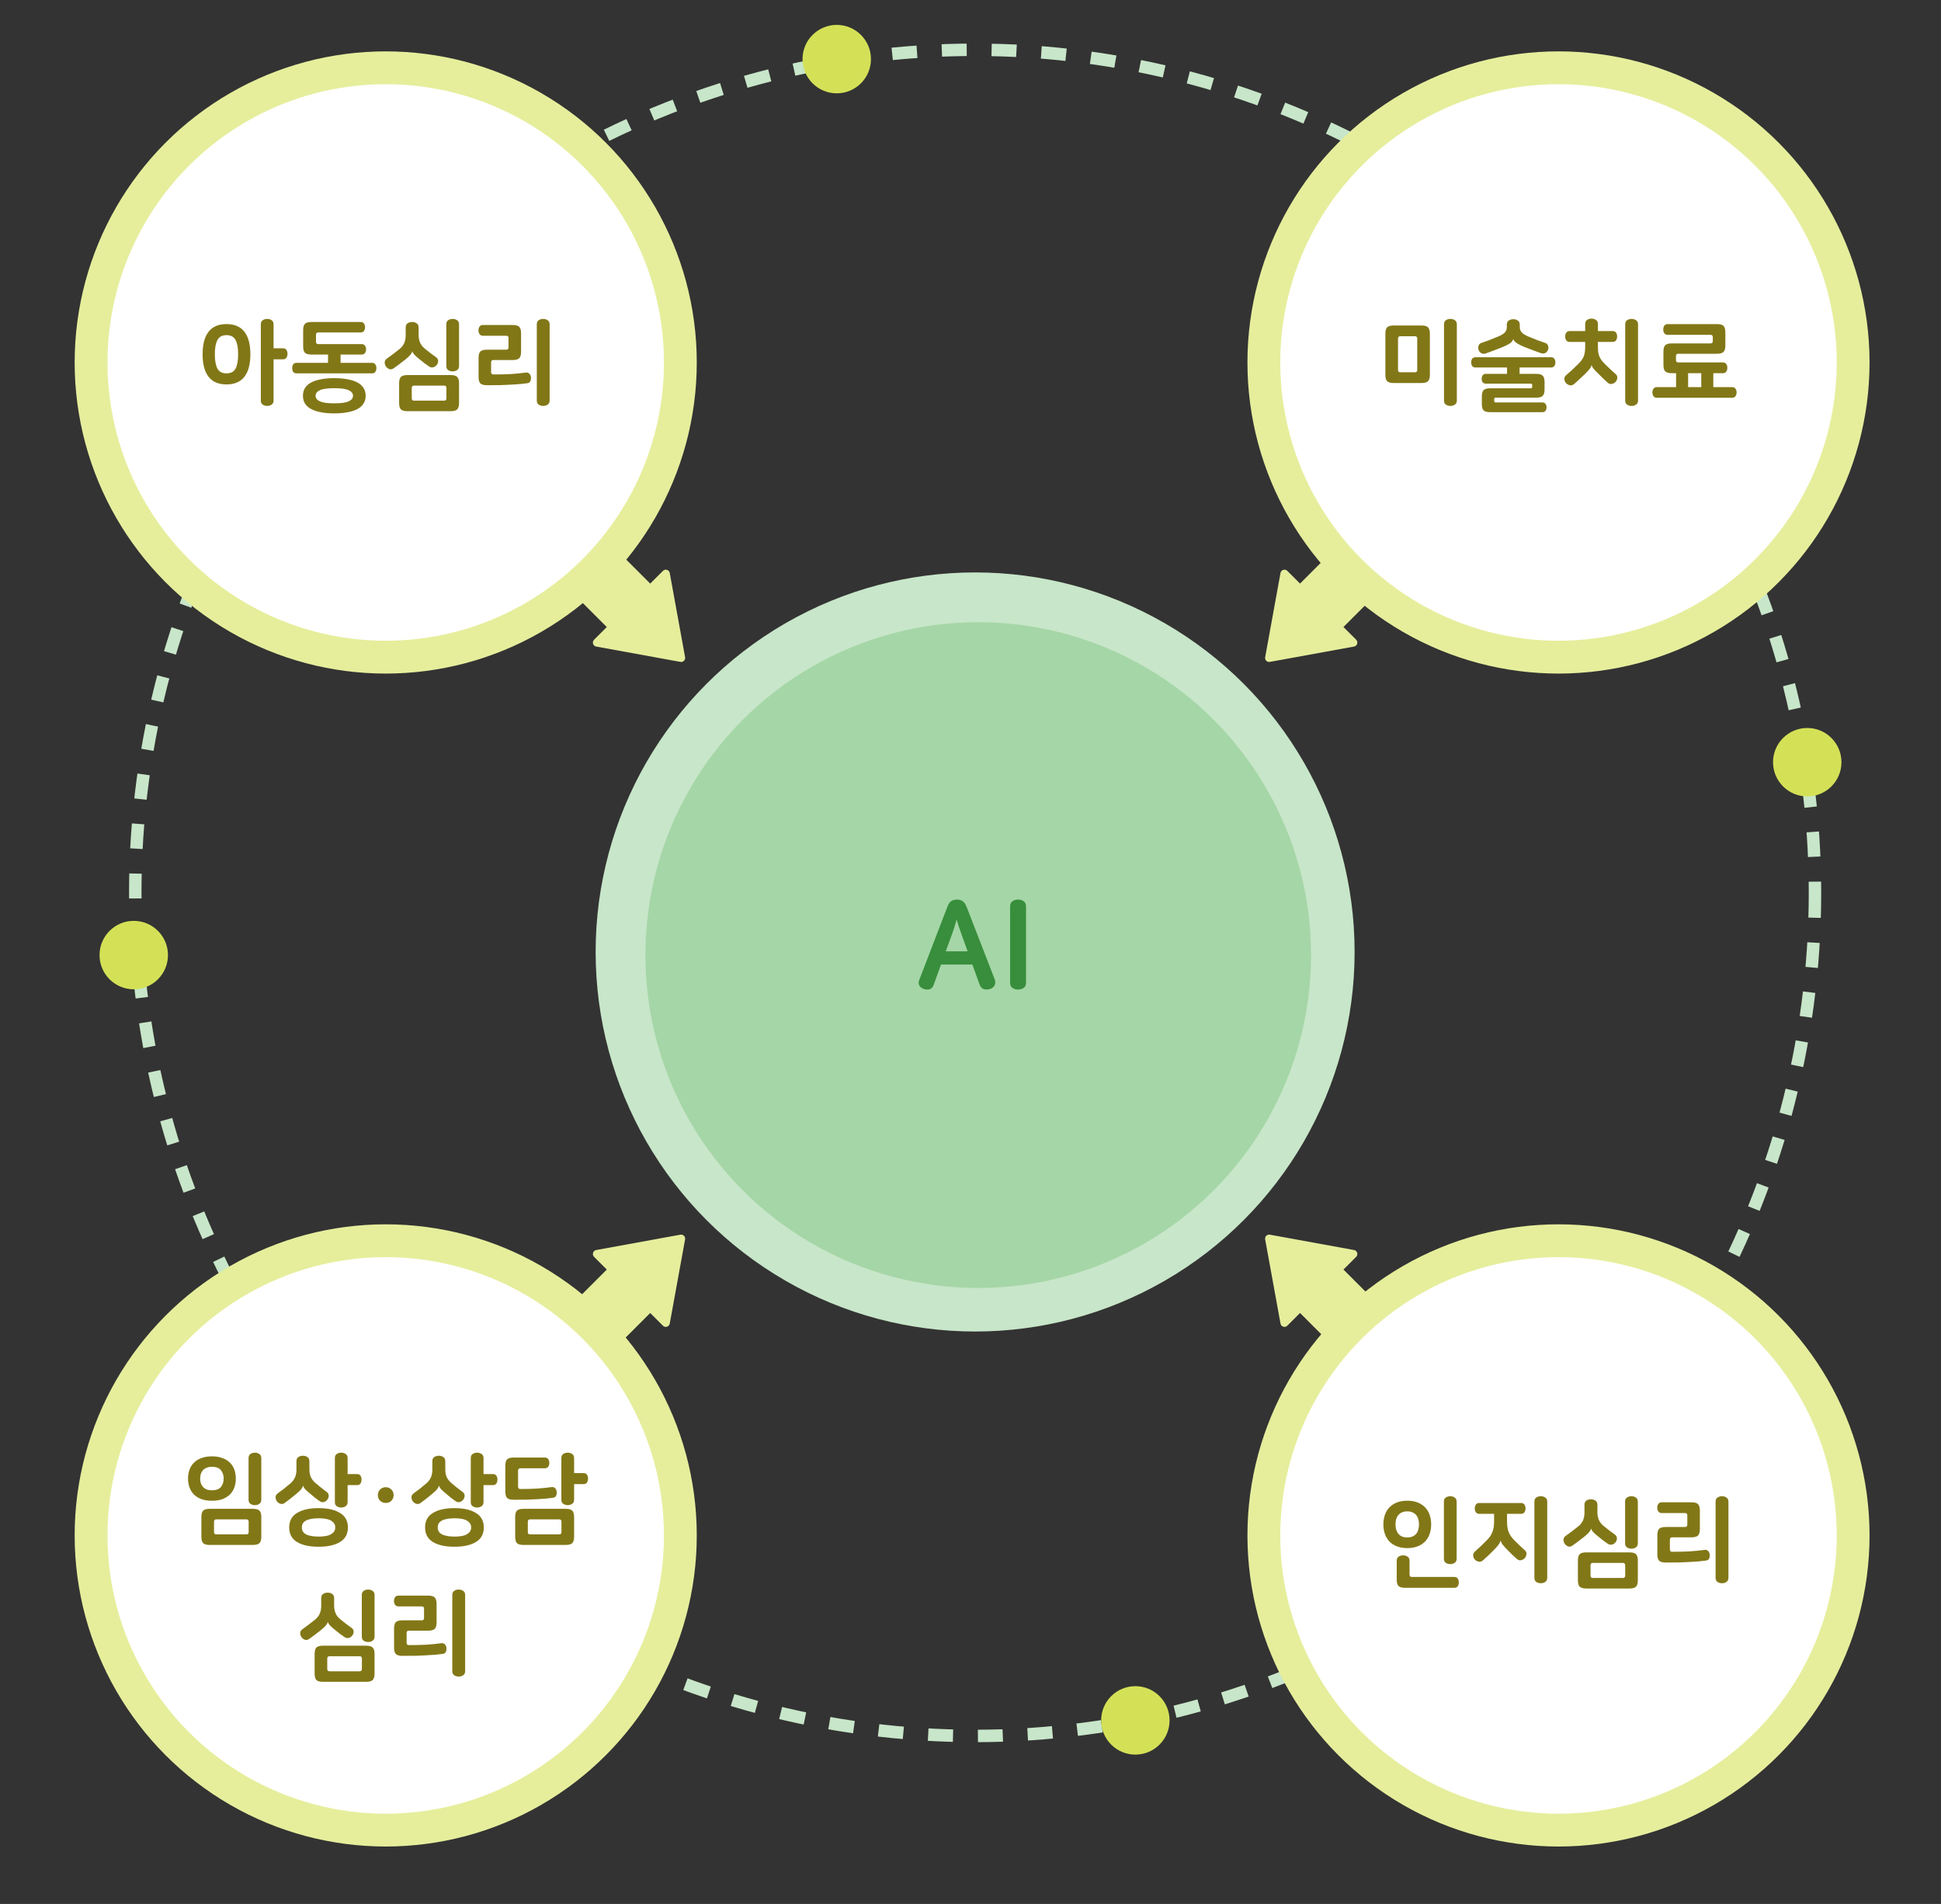 <svg width="312" height="306" viewBox="0 0 312 306" fill="none" xmlns="http://www.w3.org/2000/svg">
<rect x="0" y="0" width="312" height="306" fill="#333333" stroke="none"/>
<circle cx="156.743" cy="153" r="61" fill="#C8E6C9"/>
<ellipse cx="156.743" cy="143.5" rx="135" ry="135.5" stroke="#C8E6C9" stroke-width="2" stroke-dasharray="4 4"/>
<circle cx="157.243" cy="153.5" r="53.5" fill="#A5D6A7"/>
<path d="M87.119 89.441C86.866 89.694 86.866 90.103 87.119 90.356L97.537 100.775L95.493 102.819C95.123 103.188 95.321 103.82 95.834 103.914L109.37 106.38C109.815 106.461 110.204 106.072 110.123 105.627L107.657 92.091C107.563 91.578 106.931 91.381 106.562 91.75L104.517 93.794L94.099 83.376C93.846 83.123 93.436 83.123 93.183 83.376L87.119 89.441Z" fill="#E6EE9C"/>
<circle cx="62" cy="58.257" r="47.361" fill="white" stroke="#E6EE9C" stroke-width="5.278"/>
<path d="M32.566 56.936C32.566 55.347 32.886 54.142 33.526 53.32C34.166 52.499 35.127 52.088 36.407 52.088C37.687 52.088 38.647 52.499 39.286 53.32C39.926 54.142 40.246 55.347 40.246 56.936C40.246 58.526 39.926 59.731 39.286 60.552C38.647 61.373 37.687 61.784 36.407 61.784C35.127 61.784 34.166 61.373 33.526 60.552C32.886 59.731 32.566 58.526 32.566 56.936ZM38.279 56.936C38.279 55.923 38.14 55.16 37.862 54.648C37.585 54.126 37.1 53.864 36.407 53.864C35.713 53.864 35.228 54.126 34.95 54.648C34.673 55.16 34.535 55.923 34.535 56.936C34.535 57.95 34.673 58.718 34.95 59.24C35.228 59.752 35.713 60.008 36.407 60.008C37.1 60.008 37.585 59.752 37.862 59.24C38.14 58.718 38.279 57.95 38.279 56.936ZM45.478 55.976C45.734 55.976 45.921 56.062 46.038 56.232C46.156 56.403 46.215 56.611 46.215 56.856C46.215 57.102 46.156 57.315 46.038 57.496C45.921 57.667 45.734 57.752 45.478 57.752H43.974V64.376C43.974 64.675 43.868 64.894 43.654 65.032C43.452 65.171 43.217 65.24 42.95 65.24C42.684 65.24 42.444 65.171 42.23 65.032C42.028 64.894 41.926 64.675 41.926 64.376V52.12C41.926 51.822 42.028 51.603 42.23 51.464C42.444 51.325 42.684 51.256 42.95 51.256C43.217 51.256 43.452 51.325 43.654 51.464C43.868 51.603 43.974 51.822 43.974 52.12V55.976H45.478ZM50.089 56.984C49.577 56.984 49.22 56.888 49.017 56.696C48.825 56.504 48.729 56.157 48.729 55.656V53.08C48.729 52.579 48.825 52.232 49.017 52.04C49.22 51.848 49.577 51.752 50.089 51.752H57.977C58.222 51.752 58.398 51.837 58.505 52.008C58.622 52.168 58.681 52.36 58.681 52.584C58.681 52.819 58.622 53.022 58.505 53.192C58.398 53.352 58.222 53.432 57.977 53.432H51.161C50.916 53.432 50.793 53.555 50.793 53.8V54.936C50.793 55.181 50.916 55.304 51.161 55.304H58.137C58.382 55.304 58.558 55.389 58.665 55.56C58.782 55.72 58.841 55.912 58.841 56.136C58.841 56.371 58.782 56.574 58.665 56.744C58.558 56.904 58.382 56.984 58.137 56.984H50.089ZM47.673 60.008C47.428 60.008 47.246 59.928 47.129 59.768C47.022 59.597 46.969 59.395 46.969 59.16C46.969 58.925 47.022 58.728 47.129 58.568C47.246 58.398 47.428 58.312 47.673 58.312H52.729V56.168H54.745V58.312H59.801C60.046 58.312 60.222 58.398 60.329 58.568C60.446 58.728 60.505 58.925 60.505 59.16C60.505 59.395 60.446 59.597 60.329 59.768C60.222 59.928 60.046 60.008 59.801 60.008H47.673ZM48.697 63.608C48.697 63.117 48.809 62.696 49.033 62.344C49.268 61.981 49.604 61.688 50.041 61.464C50.478 61.23 51.006 61.059 51.625 60.952C52.244 60.835 52.948 60.776 53.737 60.776C54.516 60.776 55.214 60.835 55.833 60.952C56.462 61.059 56.996 61.23 57.433 61.464C57.87 61.688 58.201 61.981 58.425 62.344C58.66 62.696 58.777 63.117 58.777 63.608C58.777 64.099 58.66 64.52 58.425 64.872C58.201 65.235 57.87 65.528 57.433 65.752C56.996 65.987 56.462 66.157 55.833 66.264C55.214 66.382 54.516 66.44 53.737 66.44C52.948 66.44 52.244 66.382 51.625 66.264C51.006 66.157 50.478 65.987 50.041 65.752C49.604 65.528 49.268 65.235 49.033 64.872C48.809 64.52 48.697 64.099 48.697 63.608ZM56.745 63.608C56.745 63.224 56.51 62.925 56.041 62.712C55.582 62.499 54.814 62.392 53.737 62.392C52.66 62.392 51.886 62.499 51.417 62.712C50.958 62.925 50.729 63.224 50.729 63.608C50.729 63.992 50.958 64.291 51.417 64.504C51.886 64.718 52.66 64.824 53.737 64.824C54.814 64.824 55.582 64.718 56.041 64.504C56.51 64.291 56.745 63.992 56.745 63.608ZM64.251 56.072C64.593 55.784 64.838 55.464 64.987 55.112C65.137 54.749 65.212 54.344 65.212 53.896V52.632C65.212 52.323 65.313 52.099 65.516 51.96C65.729 51.822 65.974 51.752 66.251 51.752C66.529 51.752 66.769 51.822 66.972 51.96C67.185 52.099 67.291 52.323 67.291 52.632V53.832C67.291 54.28 67.366 54.685 67.516 55.048C67.665 55.4 67.91 55.72 68.251 56.008C68.603 56.296 68.934 56.557 69.243 56.792C69.553 57.016 69.83 57.219 70.076 57.4C70.299 57.56 70.417 57.758 70.427 57.992C70.438 58.216 70.369 58.429 70.219 58.632C70.156 58.718 70.076 58.797 69.98 58.872C69.894 58.936 69.798 58.984 69.692 59.016C69.585 59.048 69.468 59.059 69.34 59.048C69.222 59.038 69.1 58.989 68.972 58.904C68.769 58.766 68.529 58.595 68.251 58.392C67.985 58.179 67.692 57.944 67.371 57.688C66.987 57.379 66.721 57.139 66.572 56.968C66.422 56.787 66.326 56.621 66.284 56.472H66.267C66.225 56.654 66.118 56.846 65.948 57.048C65.787 57.24 65.516 57.491 65.132 57.8C64.513 58.291 63.894 58.755 63.276 59.192C63.041 59.363 62.806 59.406 62.572 59.32C62.337 59.224 62.161 59.086 62.044 58.904C61.905 58.712 61.836 58.493 61.836 58.248C61.836 58.003 61.958 57.795 62.203 57.624C62.566 57.368 62.907 57.117 63.227 56.872C63.558 56.627 63.9 56.36 64.251 56.072ZM73.787 58.824C73.787 59.123 73.681 59.342 73.468 59.48C73.265 59.619 73.03 59.688 72.763 59.688C72.497 59.688 72.257 59.619 72.043 59.48C71.841 59.342 71.74 59.123 71.74 58.824V52.12C71.74 51.822 71.841 51.603 72.043 51.464C72.257 51.325 72.497 51.256 72.763 51.256C73.03 51.256 73.265 51.325 73.468 51.464C73.681 51.603 73.787 51.822 73.787 52.12V58.824ZM65.516 66.088C65.004 66.088 64.646 65.992 64.444 65.8C64.251 65.608 64.156 65.261 64.156 64.76V61.608C64.156 61.107 64.251 60.76 64.444 60.568C64.646 60.376 65.004 60.28 65.516 60.28H72.427C72.939 60.28 73.291 60.376 73.484 60.568C73.686 60.76 73.787 61.107 73.787 61.608V64.76C73.787 65.261 73.686 65.608 73.484 65.8C73.291 65.992 72.939 66.088 72.427 66.088H65.516ZM71.388 64.392C71.633 64.392 71.755 64.269 71.755 64.024V62.344C71.755 62.099 71.633 61.976 71.388 61.976H66.555C66.31 61.976 66.188 62.099 66.188 62.344V64.024C66.188 64.269 66.31 64.392 66.555 64.392H71.388ZM77.63 53.96C77.385 53.96 77.203 53.875 77.086 53.704C76.969 53.533 76.91 53.331 76.91 53.096C76.91 52.861 76.969 52.659 77.086 52.488C77.203 52.318 77.385 52.232 77.63 52.232H82.398C82.91 52.232 83.262 52.328 83.454 52.52C83.657 52.712 83.758 53.059 83.758 53.56V56.536C83.758 57.038 83.657 57.384 83.454 57.576C83.262 57.768 82.91 57.864 82.398 57.864H79.31C79.065 57.864 78.942 57.987 78.942 58.232V59.816C78.942 60.062 79.065 60.184 79.31 60.184C80.313 60.184 81.235 60.163 82.078 60.12C82.921 60.067 83.731 59.987 84.51 59.88C84.755 59.848 84.947 59.907 85.086 60.056C85.235 60.206 85.321 60.392 85.342 60.616C85.363 60.861 85.331 61.08 85.246 61.272C85.161 61.453 85.001 61.56 84.766 61.592C84.435 61.635 84.067 61.678 83.662 61.72C83.257 61.752 82.793 61.784 82.27 61.816C81.758 61.848 81.171 61.875 80.51 61.896C79.859 61.907 79.118 61.912 78.286 61.912C77.774 61.912 77.417 61.816 77.214 61.624C77.022 61.432 76.926 61.086 76.926 60.584V57.528C76.926 57.027 77.022 56.68 77.214 56.488C77.417 56.296 77.774 56.2 78.286 56.2H81.374C81.619 56.2 81.742 56.078 81.742 55.832V54.328C81.742 54.083 81.619 53.96 81.374 53.96H77.63ZM88.35 64.376C88.35 64.675 88.243 64.894 88.03 65.032C87.827 65.171 87.587 65.24 87.31 65.24C87.043 65.24 86.803 65.171 86.59 65.032C86.387 64.894 86.286 64.675 86.286 64.376V52.12C86.286 51.822 86.387 51.603 86.59 51.464C86.803 51.325 87.043 51.256 87.31 51.256C87.587 51.256 87.827 51.325 88.03 51.464C88.243 51.603 88.35 51.822 88.35 52.12V64.376Z" fill="#827717"/>
<path d="M226.368 89.441C226.62 89.694 226.62 90.103 226.368 90.356L215.949 100.775L217.994 102.819C218.363 103.188 218.166 103.82 217.652 103.914L204.116 106.38C203.671 106.461 203.282 106.072 203.364 105.627L205.83 92.091C205.923 91.578 206.555 91.381 206.924 91.75L208.969 93.794L219.387 83.376C219.64 83.123 220.05 83.123 220.303 83.376L226.368 89.441Z" fill="#E6EE9C"/>
<circle cx="250.515" cy="58.257" r="47.361" fill="white" stroke="#E6EE9C" stroke-width="5.278"/>
<path d="M229.84 60.232C229.84 60.733 229.739 61.08 229.536 61.272C229.344 61.464 228.992 61.56 228.48 61.56H224.048C223.536 61.56 223.179 61.464 222.976 61.272C222.784 61.08 222.688 60.733 222.688 60.232V53.64C222.688 53.139 222.784 52.792 222.976 52.6C223.179 52.408 223.536 52.312 224.048 52.312H228.48C228.992 52.312 229.344 52.408 229.536 52.6C229.739 52.792 229.84 53.139 229.84 53.64V60.232ZM227.808 54.408C227.808 54.163 227.686 54.04 227.44 54.04H225.088C224.843 54.04 224.72 54.163 224.72 54.408V59.464C224.72 59.709 224.843 59.832 225.088 59.832H227.44C227.686 59.832 227.808 59.709 227.808 59.464V54.408ZM234.176 64.376C234.176 64.675 234.07 64.894 233.856 65.032C233.654 65.171 233.414 65.24 233.136 65.24C232.87 65.24 232.63 65.171 232.416 65.032C232.214 64.894 232.112 64.675 232.112 64.376V52.12C232.112 51.822 232.214 51.603 232.416 51.464C232.63 51.325 232.87 51.256 233.136 51.256C233.414 51.256 233.654 51.325 233.856 51.464C234.07 51.603 234.176 51.822 234.176 52.12V64.376ZM244.291 52.552C244.291 52.904 244.397 53.197 244.611 53.432C244.824 53.667 245.219 53.901 245.795 54.136C246.285 54.339 246.733 54.52 247.139 54.68C247.555 54.83 247.981 54.979 248.419 55.128C248.643 55.214 248.787 55.368 248.851 55.592C248.915 55.806 248.904 56.019 248.819 56.232C248.733 56.467 248.584 56.638 248.371 56.744C248.168 56.84 247.928 56.84 247.651 56.744C247.331 56.627 246.979 56.499 246.595 56.36C246.211 56.221 245.805 56.067 245.379 55.896C244.995 55.747 244.669 55.608 244.403 55.48C244.147 55.352 243.939 55.235 243.779 55.128C243.619 55.011 243.496 54.904 243.411 54.808C243.336 54.702 243.288 54.6 243.267 54.504H243.251C243.219 54.621 243.16 54.733 243.075 54.84C243 54.947 242.883 55.059 242.723 55.176C242.563 55.283 242.349 55.4 242.083 55.528C241.827 55.656 241.507 55.795 241.123 55.944C240.696 56.115 240.291 56.27 239.907 56.408C239.523 56.547 239.171 56.675 238.851 56.792C238.573 56.888 238.333 56.883 238.131 56.776C237.928 56.669 237.779 56.499 237.683 56.264C237.597 56.051 237.587 55.832 237.651 55.608C237.715 55.373 237.859 55.214 238.083 55.128C238.52 54.979 238.941 54.83 239.347 54.68C239.763 54.52 240.216 54.339 240.707 54.136C241.283 53.901 241.677 53.667 241.891 53.432C242.104 53.197 242.211 52.904 242.211 52.552V52.184C242.211 51.875 242.312 51.651 242.515 51.512C242.728 51.373 242.973 51.304 243.251 51.304C243.528 51.304 243.768 51.373 243.971 51.512C244.184 51.651 244.291 51.875 244.291 52.184V52.552ZM244.259 59.064V60.952H242.243V59.064H237.171C236.936 59.064 236.76 58.984 236.643 58.824C236.536 58.664 236.483 58.467 236.483 58.232C236.483 58.008 236.536 57.816 236.643 57.656C236.76 57.496 236.936 57.416 237.171 57.416H249.331C249.565 57.416 249.736 57.496 249.843 57.656C249.96 57.816 250.019 58.008 250.019 58.232C250.019 58.467 249.96 58.664 249.843 58.824C249.736 58.984 249.565 59.064 249.331 59.064H244.259ZM246.915 60.088C247.427 60.088 247.779 60.184 247.971 60.376C248.173 60.568 248.275 60.915 248.275 61.416V62.584C248.275 63.086 248.173 63.432 247.971 63.624C247.779 63.816 247.427 63.912 246.915 63.912H240.419C240.259 63.912 240.179 63.992 240.179 64.152V64.44C240.179 64.6 240.259 64.68 240.419 64.68H247.939C248.163 64.68 248.328 64.76 248.435 64.92C248.541 65.08 248.595 65.261 248.595 65.464C248.595 65.677 248.541 65.859 248.435 66.008C248.328 66.168 248.163 66.248 247.939 66.248H239.555C239.043 66.248 238.685 66.152 238.483 65.96C238.291 65.768 238.195 65.421 238.195 64.92V63.736C238.195 63.235 238.291 62.888 238.483 62.696C238.685 62.504 239.043 62.408 239.555 62.408H246.051C246.211 62.408 246.291 62.328 246.291 62.168V61.896C246.291 61.736 246.211 61.656 246.051 61.656H238.819C238.595 61.656 238.429 61.581 238.323 61.432C238.216 61.272 238.163 61.086 238.163 60.872C238.163 60.669 238.216 60.488 238.323 60.328C238.429 60.168 238.595 60.088 238.819 60.088H246.915ZM256.853 54.952V55.752C256.853 56.083 256.869 56.371 256.901 56.616C256.944 56.861 257.008 57.091 257.093 57.304C257.179 57.507 257.296 57.709 257.445 57.912C257.595 58.104 257.781 58.312 258.005 58.536C258.325 58.856 258.629 59.15 258.917 59.416C259.205 59.683 259.477 59.928 259.733 60.152C259.925 60.323 260 60.536 259.957 60.792C259.925 61.038 259.829 61.24 259.669 61.4C259.509 61.56 259.312 61.661 259.077 61.704C258.843 61.747 258.629 61.683 258.437 61.512C258.224 61.331 257.995 61.123 257.749 60.888C257.504 60.643 257.237 60.376 256.949 60.088C256.736 59.886 256.56 59.709 256.421 59.56C256.293 59.411 256.187 59.288 256.101 59.192C256.027 59.086 255.968 58.995 255.925 58.92C255.883 58.835 255.856 58.755 255.845 58.68H255.829C255.808 58.776 255.776 58.867 255.733 58.952C255.701 59.038 255.643 59.139 255.557 59.256C255.483 59.363 255.376 59.491 255.237 59.64C255.109 59.779 254.939 59.95 254.725 60.152C254.437 60.429 254.149 60.702 253.861 60.968C253.584 61.235 253.291 61.496 252.981 61.752C252.768 61.923 252.539 61.976 252.293 61.912C252.048 61.837 251.851 61.715 251.701 61.544C251.552 61.363 251.472 61.155 251.461 60.92C251.451 60.675 251.547 60.467 251.749 60.296C252.091 60.008 252.411 59.725 252.709 59.448C253.019 59.16 253.333 58.856 253.653 58.536C253.877 58.312 254.064 58.104 254.213 57.912C254.363 57.709 254.48 57.507 254.565 57.304C254.651 57.091 254.709 56.861 254.741 56.616C254.784 56.371 254.805 56.083 254.805 55.752V54.952H252.309C252.064 54.952 251.883 54.867 251.765 54.696C251.648 54.526 251.589 54.323 251.589 54.088C251.589 53.843 251.648 53.635 251.765 53.464C251.883 53.294 252.064 53.208 252.309 53.208H254.805V52.072C254.805 51.773 254.907 51.555 255.109 51.416C255.323 51.278 255.563 51.208 255.829 51.208C256.096 51.208 256.331 51.278 256.533 51.416C256.747 51.555 256.853 51.773 256.853 52.072V53.208H259.221C259.467 53.208 259.648 53.294 259.765 53.464C259.883 53.635 259.941 53.843 259.941 54.088C259.941 54.323 259.883 54.526 259.765 54.696C259.648 54.867 259.467 54.952 259.221 54.952H256.853ZM263.301 64.376C263.301 64.675 263.195 64.894 262.981 65.032C262.779 65.171 262.539 65.24 262.261 65.24C261.995 65.24 261.755 65.171 261.541 65.032C261.339 64.894 261.237 64.675 261.237 64.376V52.12C261.237 51.822 261.339 51.603 261.541 51.464C261.755 51.325 261.995 51.256 262.261 51.256C262.539 51.256 262.779 51.325 262.981 51.464C263.195 51.603 263.301 51.822 263.301 52.12V64.376ZM275.976 52.088C276.488 52.088 276.84 52.184 277.032 52.376C277.234 52.568 277.336 52.915 277.336 53.416V55.528C277.336 56.029 277.234 56.376 277.032 56.568C276.84 56.76 276.488 56.856 275.976 56.856H269.768C269.522 56.856 269.4 56.979 269.4 57.224V57.88C269.4 58.126 269.522 58.248 269.768 58.248H276.936C277.181 58.248 277.362 58.334 277.48 58.504C277.597 58.675 277.656 58.877 277.656 59.112C277.656 59.347 277.597 59.55 277.48 59.72C277.362 59.891 277.181 59.976 276.936 59.976H268.744C268.232 59.976 267.874 59.88 267.672 59.688C267.48 59.496 267.384 59.15 267.384 58.648V56.52C267.384 56.019 267.48 55.672 267.672 55.48C267.874 55.288 268.232 55.192 268.744 55.192H274.952C275.197 55.192 275.32 55.069 275.32 54.824V54.184C275.32 53.939 275.197 53.816 274.952 53.816H268.072C267.826 53.816 267.645 53.731 267.528 53.56C267.41 53.389 267.352 53.187 267.352 52.952C267.352 52.718 267.41 52.515 267.528 52.344C267.645 52.173 267.826 52.088 268.072 52.088H275.976ZM266.328 63.928C266.082 63.928 265.901 63.843 265.784 63.672C265.666 63.502 265.608 63.299 265.608 63.064C265.608 62.84 265.666 62.643 265.784 62.472C265.901 62.301 266.082 62.216 266.328 62.216H269.416V59.16H271.352V62.216H273.464V59.16H275.4V62.216H278.424C278.669 62.216 278.85 62.301 278.968 62.472C279.085 62.643 279.144 62.84 279.144 63.064C279.144 63.299 279.085 63.502 278.968 63.672C278.85 63.843 278.669 63.928 278.424 63.928H266.328Z" fill="#827717"/>
<path d="M87.119 215.376C86.866 215.123 86.866 214.713 87.119 214.461L97.537 204.042L95.493 201.998C95.123 201.628 95.321 200.997 95.834 200.903L109.37 198.437C109.815 198.356 110.204 198.745 110.123 199.19L107.657 212.725C107.563 213.239 106.931 213.436 106.562 213.067L104.517 211.022L94.099 221.441C93.846 221.694 93.436 221.694 93.183 221.441L87.119 215.376Z" fill="#E6EE9C"/>
<circle cx="62" cy="246.772" r="47.361" fill="white" stroke="#E6EE9C" stroke-width="5.278"/>
<path d="M30.226 237.632C30.226 237.109 30.306 236.629 30.466 236.192C30.626 235.755 30.866 235.381 31.186 235.072C31.506 234.752 31.906 234.507 32.386 234.336C32.866 234.155 33.426 234.064 34.066 234.064C34.706 234.064 35.266 234.155 35.746 234.336C36.226 234.507 36.626 234.752 36.946 235.072C37.266 235.381 37.506 235.755 37.666 236.192C37.826 236.629 37.906 237.109 37.906 237.632C37.906 238.155 37.826 238.635 37.666 239.072C37.506 239.509 37.266 239.888 36.946 240.208C36.626 240.517 36.226 240.763 35.746 240.944C35.266 241.115 34.706 241.2 34.066 241.2C33.426 241.2 32.866 241.115 32.386 240.944C31.906 240.763 31.506 240.517 31.186 240.208C30.866 239.888 30.626 239.509 30.466 239.072C30.306 238.635 30.226 238.155 30.226 237.632ZM35.954 237.632C35.954 237.109 35.81 236.667 35.522 236.304C35.234 235.931 34.749 235.744 34.066 235.744C33.725 235.744 33.432 235.797 33.186 235.904C32.952 236 32.76 236.133 32.61 236.304C32.461 236.475 32.349 236.677 32.274 236.912C32.21 237.136 32.178 237.376 32.178 237.632C32.178 237.888 32.21 238.133 32.274 238.368C32.349 238.592 32.461 238.789 32.61 238.96C32.76 239.131 32.952 239.269 33.186 239.376C33.432 239.472 33.725 239.52 34.066 239.52C34.749 239.52 35.234 239.339 35.522 238.976C35.81 238.603 35.954 238.155 35.954 237.632ZM42.002 241.04C42.002 241.339 41.896 241.557 41.682 241.696C41.48 241.835 41.245 241.904 40.978 241.904C40.712 241.904 40.472 241.835 40.258 241.696C40.056 241.557 39.954 241.339 39.954 241.04V234.336C39.954 234.037 40.056 233.819 40.258 233.68C40.472 233.541 40.712 233.472 40.978 233.472C41.245 233.472 41.48 233.541 41.682 233.68C41.896 233.819 42.002 234.037 42.002 234.336V241.04ZM33.73 248.304C33.218 248.304 32.861 248.208 32.658 248.016C32.466 247.824 32.37 247.477 32.37 246.976V243.824C32.37 243.323 32.466 242.976 32.658 242.784C32.861 242.592 33.218 242.496 33.73 242.496H40.642C41.154 242.496 41.506 242.592 41.698 242.784C41.901 242.976 42.002 243.323 42.002 243.824V246.976C42.002 247.477 41.901 247.824 41.698 248.016C41.506 248.208 41.154 248.304 40.642 248.304H33.73ZM39.602 246.608C39.848 246.608 39.97 246.485 39.97 246.24V244.56C39.97 244.315 39.848 244.192 39.602 244.192H34.77C34.525 244.192 34.402 244.315 34.402 244.56V246.24C34.402 246.485 34.525 246.608 34.77 246.608H39.602ZM49.733 236.128C49.733 236.619 49.807 237.04 49.957 237.392C50.117 237.733 50.367 238.053 50.709 238.352C51.061 238.651 51.386 238.917 51.685 239.152C51.983 239.387 52.255 239.595 52.501 239.776C52.725 239.936 52.837 240.133 52.837 240.368C52.847 240.592 52.778 240.805 52.629 241.008C52.511 241.179 52.336 241.307 52.101 241.392C51.866 241.477 51.626 241.435 51.381 241.264C51.189 241.125 50.949 240.949 50.661 240.736C50.383 240.512 50.09 240.267 49.781 240C49.407 239.691 49.146 239.451 48.997 239.28C48.858 239.109 48.767 238.944 48.725 238.784H48.709C48.666 238.965 48.565 239.157 48.405 239.36C48.245 239.552 47.978 239.803 47.605 240.112C46.986 240.635 46.373 241.115 45.765 241.552C45.53 241.723 45.29 241.765 45.045 241.68C44.81 241.595 44.634 241.467 44.517 241.296C44.378 241.104 44.303 240.885 44.293 240.64C44.293 240.395 44.416 240.181 44.661 240C45.013 239.744 45.349 239.493 45.669 239.248C45.989 238.992 46.325 238.715 46.677 238.416C47.018 238.117 47.264 237.797 47.413 237.456C47.573 237.104 47.653 236.683 47.653 236.192V234.848C47.653 234.539 47.754 234.315 47.957 234.176C48.17 234.037 48.416 233.968 48.693 233.968C48.97 233.968 49.21 234.037 49.413 234.176C49.626 234.315 49.733 234.539 49.733 234.848V236.128ZM57.381 236.912C57.637 236.912 57.824 236.997 57.941 237.168C58.058 237.339 58.117 237.547 58.117 237.792C58.117 238.037 58.058 238.251 57.941 238.432C57.824 238.603 57.637 238.688 57.381 238.688H55.877V241.424C55.877 241.723 55.77 241.941 55.557 242.08C55.354 242.219 55.12 242.288 54.853 242.288C54.586 242.288 54.346 242.219 54.133 242.08C53.93 241.941 53.829 241.723 53.829 241.424V234.336C53.829 234.037 53.93 233.819 54.133 233.68C54.346 233.541 54.586 233.472 54.853 233.472C55.12 233.472 55.354 233.541 55.557 233.68C55.77 233.819 55.877 234.037 55.877 234.336V236.912H57.381ZM46.485 245.488C46.485 244.453 46.901 243.68 47.733 243.168C48.575 242.645 49.733 242.384 51.205 242.384C52.677 242.384 53.829 242.645 54.661 243.168C55.504 243.68 55.925 244.453 55.925 245.488C55.925 246.533 55.504 247.312 54.661 247.824C53.829 248.336 52.677 248.592 51.205 248.592C49.733 248.592 48.575 248.336 47.733 247.824C46.901 247.312 46.485 246.533 46.485 245.488ZM53.893 245.488C53.893 245.051 53.685 244.699 53.269 244.432C52.864 244.155 52.175 244.016 51.205 244.016C50.714 244.016 50.298 244.053 49.957 244.128C49.615 244.192 49.338 244.288 49.125 244.416C48.911 244.544 48.757 244.699 48.661 244.88C48.565 245.061 48.517 245.264 48.517 245.488C48.517 245.712 48.565 245.915 48.661 246.096C48.757 246.277 48.911 246.432 49.125 246.56C49.338 246.688 49.615 246.784 49.957 246.848C50.298 246.923 50.714 246.96 51.205 246.96C52.175 246.96 52.864 246.821 53.269 246.544C53.685 246.277 53.893 245.925 53.893 245.488ZM62.007 239.024C62.37 239.024 62.669 239.147 62.903 239.392C63.149 239.627 63.271 239.925 63.271 240.288C63.271 240.651 63.149 240.955 62.903 241.2C62.669 241.435 62.37 241.552 62.007 241.552C61.645 241.552 61.341 241.435 61.095 241.2C60.861 240.955 60.743 240.651 60.743 240.288C60.743 239.925 60.861 239.627 61.095 239.392C61.341 239.147 61.645 239.024 62.007 239.024ZM71.577 236.128C71.577 236.619 71.651 237.04 71.801 237.392C71.961 237.733 72.211 238.053 72.553 238.352C72.905 238.651 73.23 238.917 73.529 239.152C73.827 239.387 74.099 239.595 74.345 239.776C74.569 239.936 74.681 240.133 74.681 240.368C74.691 240.592 74.622 240.805 74.473 241.008C74.355 241.179 74.179 241.307 73.945 241.392C73.71 241.477 73.47 241.435 73.225 241.264C73.033 241.125 72.793 240.949 72.505 240.736C72.227 240.512 71.934 240.267 71.625 240C71.251 239.691 70.99 239.451 70.841 239.28C70.702 239.109 70.611 238.944 70.569 238.784H70.553C70.51 238.965 70.409 239.157 70.249 239.36C70.089 239.552 69.822 239.803 69.449 240.112C68.83 240.635 68.217 241.115 67.609 241.552C67.374 241.723 67.134 241.765 66.889 241.68C66.654 241.595 66.478 241.467 66.361 241.296C66.222 241.104 66.147 240.885 66.137 240.64C66.137 240.395 66.259 240.181 66.505 240C66.857 239.744 67.193 239.493 67.513 239.248C67.833 238.992 68.169 238.715 68.521 238.416C68.862 238.117 69.107 237.797 69.257 237.456C69.417 237.104 69.497 236.683 69.497 236.192V234.848C69.497 234.539 69.598 234.315 69.801 234.176C70.014 234.037 70.259 233.968 70.537 233.968C70.814 233.968 71.054 234.037 71.257 234.176C71.47 234.315 71.577 234.539 71.577 234.848V236.128ZM79.225 236.912C79.481 236.912 79.667 236.997 79.785 237.168C79.902 237.339 79.961 237.547 79.961 237.792C79.961 238.037 79.902 238.251 79.785 238.432C79.667 238.603 79.481 238.688 79.225 238.688H77.721V241.424C77.721 241.723 77.614 241.941 77.401 242.08C77.198 242.219 76.963 242.288 76.697 242.288C76.43 242.288 76.19 242.219 75.977 242.08C75.774 241.941 75.673 241.723 75.673 241.424V234.336C75.673 234.037 75.774 233.819 75.977 233.68C76.19 233.541 76.43 233.472 76.697 233.472C76.963 233.472 77.198 233.541 77.401 233.68C77.614 233.819 77.721 234.037 77.721 234.336V236.912H79.225ZM68.329 245.488C68.329 244.453 68.745 243.68 69.577 243.168C70.419 242.645 71.577 242.384 73.049 242.384C74.521 242.384 75.673 242.645 76.505 243.168C77.347 243.68 77.769 244.453 77.769 245.488C77.769 246.533 77.347 247.312 76.505 247.824C75.673 248.336 74.521 248.592 73.049 248.592C71.577 248.592 70.419 248.336 69.577 247.824C68.745 247.312 68.329 246.533 68.329 245.488ZM75.737 245.488C75.737 245.051 75.529 244.699 75.113 244.432C74.707 244.155 74.019 244.016 73.049 244.016C72.558 244.016 72.142 244.053 71.801 244.128C71.459 244.192 71.182 244.288 70.969 244.416C70.755 244.544 70.601 244.699 70.505 244.88C70.409 245.061 70.361 245.264 70.361 245.488C70.361 245.712 70.409 245.915 70.505 246.096C70.601 246.277 70.755 246.432 70.969 246.56C71.182 246.688 71.459 246.784 71.801 246.848C72.142 246.923 72.558 246.96 73.049 246.96C74.019 246.96 74.707 246.821 75.113 246.544C75.529 246.277 75.737 245.925 75.737 245.488ZM83.643 235.984C83.398 235.984 83.275 236.107 83.275 236.352V238.944C83.275 239.189 83.398 239.312 83.643 239.312C84.55 239.312 85.414 239.291 86.235 239.248C87.067 239.195 87.873 239.115 88.651 239.008C88.897 238.976 89.088 239.035 89.227 239.184C89.376 239.323 89.462 239.509 89.483 239.744C89.504 239.989 89.472 240.208 89.387 240.4C89.302 240.581 89.142 240.688 88.907 240.72C88.576 240.763 88.209 240.805 87.803 240.848C87.409 240.88 86.955 240.912 86.443 240.944C85.931 240.976 85.355 241.003 84.715 241.024C84.086 241.035 83.376 241.04 82.587 241.04C82.075 241.04 81.718 240.944 81.515 240.752C81.323 240.56 81.227 240.213 81.227 239.712V235.584C81.227 235.083 81.323 234.736 81.515 234.544C81.718 234.352 82.075 234.256 82.587 234.256H87.579C87.825 234.256 88.006 234.341 88.123 234.512C88.24 234.683 88.299 234.885 88.299 235.12C88.299 235.355 88.24 235.557 88.123 235.728C88.006 235.899 87.825 235.984 87.579 235.984H83.643ZM93.787 236.752C94.043 236.752 94.23 236.837 94.347 237.008C94.465 237.179 94.523 237.387 94.523 237.632C94.523 237.877 94.465 238.091 94.347 238.272C94.23 238.443 94.043 238.528 93.787 238.528H92.283V241.04C92.283 241.339 92.177 241.557 91.963 241.696C91.76 241.835 91.526 241.904 91.259 241.904C90.993 241.904 90.752 241.835 90.539 241.696C90.337 241.557 90.235 241.339 90.235 241.04V234.336C90.235 234.037 90.337 233.819 90.539 233.68C90.752 233.541 90.993 233.472 91.259 233.472C91.526 233.472 91.76 233.541 91.963 233.68C92.177 233.819 92.283 234.037 92.283 234.336V236.752H93.787ZM84.171 248.304C83.659 248.304 83.302 248.208 83.099 248.016C82.907 247.824 82.811 247.477 82.811 246.976V243.824C82.811 243.323 82.907 242.976 83.099 242.784C83.302 242.592 83.659 242.496 84.171 242.496H90.923C91.435 242.496 91.787 242.592 91.979 242.784C92.182 242.976 92.283 243.323 92.283 243.824V246.976C92.283 247.477 92.182 247.824 91.979 248.016C91.787 248.208 91.435 248.304 90.923 248.304H84.171ZM89.883 246.608C90.129 246.608 90.251 246.485 90.251 246.24V244.56C90.251 244.315 90.129 244.192 89.883 244.192H85.211C84.966 244.192 84.843 244.315 84.843 244.56V246.24C84.843 246.485 84.966 246.608 85.211 246.608H89.883ZM50.669 260.288C51.011 260 51.256 259.68 51.406 259.328C51.555 258.965 51.63 258.56 51.63 258.112V256.848C51.63 256.539 51.731 256.315 51.934 256.176C52.147 256.037 52.392 255.968 52.669 255.968C52.947 255.968 53.187 256.037 53.389 256.176C53.603 256.315 53.709 256.539 53.709 256.848V258.048C53.709 258.496 53.784 258.901 53.934 259.264C54.083 259.616 54.328 259.936 54.669 260.224C55.022 260.512 55.352 260.773 55.661 261.008C55.971 261.232 56.248 261.435 56.493 261.616C56.718 261.776 56.835 261.973 56.846 262.208C56.856 262.432 56.787 262.645 56.638 262.848C56.574 262.933 56.493 263.013 56.398 263.088C56.312 263.152 56.216 263.2 56.109 263.232C56.003 263.264 55.886 263.275 55.758 263.264C55.64 263.253 55.517 263.205 55.389 263.12C55.187 262.981 54.947 262.811 54.669 262.608C54.403 262.395 54.109 262.16 53.789 261.904C53.406 261.595 53.139 261.355 52.989 261.184C52.84 261.003 52.744 260.837 52.702 260.688H52.685C52.643 260.869 52.536 261.061 52.365 261.264C52.206 261.456 51.934 261.707 51.55 262.016C50.931 262.507 50.312 262.971 49.694 263.408C49.459 263.579 49.224 263.621 48.989 263.536C48.755 263.44 48.579 263.301 48.462 263.12C48.323 262.928 48.254 262.709 48.254 262.464C48.254 262.219 48.376 262.011 48.621 261.84C48.984 261.584 49.325 261.333 49.645 261.088C49.976 260.843 50.318 260.576 50.669 260.288ZM60.206 263.04C60.206 263.339 60.099 263.557 59.886 263.696C59.683 263.835 59.448 263.904 59.181 263.904C58.915 263.904 58.675 263.835 58.462 263.696C58.259 263.557 58.157 263.339 58.157 263.04V256.336C58.157 256.037 58.259 255.819 58.462 255.68C58.675 255.541 58.915 255.472 59.181 255.472C59.448 255.472 59.683 255.541 59.886 255.68C60.099 255.819 60.206 256.037 60.206 256.336V263.04ZM51.934 270.304C51.422 270.304 51.064 270.208 50.861 270.016C50.669 269.824 50.574 269.477 50.574 268.976V265.824C50.574 265.323 50.669 264.976 50.861 264.784C51.064 264.592 51.422 264.496 51.934 264.496H58.846C59.358 264.496 59.709 264.592 59.901 264.784C60.104 264.976 60.206 265.323 60.206 265.824V268.976C60.206 269.477 60.104 269.824 59.901 270.016C59.709 270.208 59.358 270.304 58.846 270.304H51.934ZM57.806 268.608C58.051 268.608 58.173 268.485 58.173 268.24V266.56C58.173 266.315 58.051 266.192 57.806 266.192H52.974C52.728 266.192 52.605 266.315 52.605 266.56V268.24C52.605 268.485 52.728 268.608 52.974 268.608H57.806ZM64.048 258.176C63.803 258.176 63.621 258.091 63.504 257.92C63.387 257.749 63.328 257.547 63.328 257.312C63.328 257.077 63.387 256.875 63.504 256.704C63.621 256.533 63.803 256.448 64.048 256.448H68.816C69.328 256.448 69.68 256.544 69.872 256.736C70.075 256.928 70.176 257.275 70.176 257.776V260.752C70.176 261.253 70.075 261.6 69.872 261.792C69.68 261.984 69.328 262.08 68.816 262.08H65.728C65.483 262.08 65.36 262.203 65.36 262.448V264.032C65.36 264.277 65.483 264.4 65.728 264.4C66.731 264.4 67.653 264.379 68.496 264.336C69.339 264.283 70.149 264.203 70.928 264.096C71.173 264.064 71.365 264.123 71.504 264.272C71.653 264.421 71.739 264.608 71.76 264.832C71.781 265.077 71.749 265.296 71.664 265.488C71.579 265.669 71.419 265.776 71.184 265.808C70.853 265.851 70.485 265.893 70.08 265.936C69.675 265.968 69.211 266 68.688 266.032C68.176 266.064 67.589 266.091 66.928 266.112C66.277 266.123 65.536 266.128 64.704 266.128C64.192 266.128 63.835 266.032 63.632 265.84C63.44 265.648 63.344 265.301 63.344 264.8V261.744C63.344 261.243 63.44 260.896 63.632 260.704C63.835 260.512 64.192 260.416 64.704 260.416H67.792C68.037 260.416 68.16 260.293 68.16 260.048V258.544C68.16 258.299 68.037 258.176 67.792 258.176H64.048ZM74.768 268.592C74.768 268.891 74.661 269.109 74.448 269.248C74.245 269.387 74.005 269.456 73.728 269.456C73.461 269.456 73.221 269.387 73.008 269.248C72.805 269.109 72.704 268.891 72.704 268.592V256.336C72.704 256.037 72.805 255.819 73.008 255.68C73.221 255.541 73.461 255.472 73.728 255.472C74.005 255.472 74.245 255.541 74.448 255.68C74.661 255.819 74.768 256.037 74.768 256.336V268.592Z" fill="#827717"/>
<path d="M226.368 215.376C226.62 215.123 226.62 214.713 226.368 214.461L215.949 204.042L217.994 201.998C218.363 201.628 218.166 200.997 217.652 200.903L204.116 198.437C203.671 198.356 203.282 198.745 203.364 199.19L205.83 212.725C205.923 213.239 206.555 213.436 206.924 213.067L208.969 211.022L219.387 221.441C219.64 221.694 220.05 221.694 220.303 221.441L226.368 215.376Z" fill="#E6EE9C"/>
<circle cx="250.515" cy="246.772" r="47.361" fill="white" stroke="#E6EE9C" stroke-width="5.278"/>
<path d="M222.367 245C222.367 244.456 222.447 243.949 222.607 243.48C222.767 243.011 223.007 242.611 223.327 242.28C223.647 241.939 224.047 241.672 224.527 241.48C225.007 241.288 225.567 241.192 226.207 241.192C226.847 241.192 227.407 241.288 227.887 241.48C228.367 241.672 228.767 241.939 229.087 242.28C229.407 242.611 229.647 243.011 229.807 243.48C229.967 243.949 230.047 244.456 230.047 245C230.047 245.544 229.967 246.051 229.807 246.52C229.647 246.989 229.407 247.395 229.087 247.736C228.767 248.067 228.367 248.328 227.887 248.52C227.407 248.712 226.847 248.808 226.207 248.808C225.567 248.808 225.007 248.712 224.527 248.52C224.047 248.328 223.647 248.067 223.327 247.736C223.007 247.395 222.767 246.989 222.607 246.52C222.447 246.051 222.367 245.544 222.367 245ZM228.095 245C228.095 244.712 228.058 244.44 227.983 244.184C227.919 243.928 227.812 243.709 227.663 243.528C227.514 243.336 227.316 243.187 227.071 243.08C226.836 242.963 226.548 242.904 226.207 242.904C225.866 242.904 225.572 242.963 225.327 243.08C225.092 243.187 224.9 243.336 224.751 243.528C224.602 243.709 224.49 243.928 224.415 244.184C224.351 244.44 224.319 244.712 224.319 245C224.319 245.288 224.351 245.56 224.415 245.816C224.49 246.072 224.602 246.296 224.751 246.488C224.9 246.669 225.092 246.819 225.327 246.936C225.572 247.043 225.866 247.096 226.207 247.096C226.548 247.096 226.836 247.043 227.071 246.936C227.316 246.819 227.514 246.669 227.663 246.488C227.812 246.296 227.919 246.072 227.983 245.816C228.058 245.56 228.095 245.288 228.095 245ZM234.143 250.52C234.143 250.819 234.036 251.037 233.823 251.176C233.62 251.315 233.386 251.384 233.119 251.384C232.852 251.384 232.612 251.315 232.399 251.176C232.196 251.037 232.095 250.819 232.095 250.52V241.336C232.095 241.037 232.196 240.819 232.399 240.68C232.612 240.541 232.852 240.472 233.119 240.472C233.386 240.472 233.62 240.541 233.823 240.68C234.036 240.819 234.143 241.037 234.143 241.336V250.52ZM225.871 255.192C225.359 255.192 225.002 255.096 224.799 254.904C224.607 254.712 224.511 254.365 224.511 253.864V250.84C224.511 250.541 224.612 250.323 224.815 250.184C225.028 250.045 225.274 249.976 225.551 249.976C225.818 249.976 226.052 250.045 226.255 250.184C226.468 250.323 226.575 250.541 226.575 250.84V253.08C226.575 253.325 226.698 253.448 226.943 253.448H233.775C234.02 253.448 234.202 253.533 234.319 253.704C234.436 253.875 234.495 254.083 234.495 254.328C234.495 254.563 234.436 254.765 234.319 254.936C234.202 255.107 234.02 255.192 233.775 255.192H225.871ZM242.242 243.304V244.52C242.242 244.861 242.263 245.171 242.306 245.448C242.348 245.725 242.412 245.981 242.498 246.216C242.594 246.451 242.716 246.68 242.866 246.904C243.015 247.117 243.202 247.336 243.426 247.56C243.735 247.869 244.034 248.163 244.322 248.44C244.61 248.717 244.876 248.963 245.122 249.176C245.324 249.357 245.404 249.571 245.362 249.816C245.33 250.061 245.234 250.269 245.074 250.44C244.914 250.6 244.716 250.707 244.482 250.76C244.247 250.803 244.034 250.739 243.842 250.568C243.628 250.387 243.394 250.173 243.138 249.928C242.882 249.672 242.61 249.4 242.322 249.112C241.906 248.696 241.623 248.381 241.474 248.168C241.335 247.944 241.25 247.757 241.218 247.608H241.202C241.159 247.789 241.063 247.992 240.914 248.216C240.775 248.429 240.498 248.744 240.082 249.16C239.794 249.448 239.506 249.731 239.218 250.008C238.93 250.285 238.631 250.557 238.322 250.824C238.215 250.909 238.103 250.963 237.986 250.984C237.868 251.005 237.751 251.005 237.634 250.984C237.527 250.952 237.42 250.909 237.314 250.856C237.218 250.792 237.132 250.717 237.058 250.632C236.898 250.451 236.812 250.237 236.802 249.992C236.791 249.747 236.887 249.533 237.09 249.352C237.762 248.765 238.391 248.168 238.978 247.56C239.202 247.336 239.388 247.117 239.538 246.904C239.687 246.68 239.804 246.451 239.89 246.216C239.986 245.981 240.055 245.725 240.098 245.448C240.14 245.171 240.161 244.861 240.161 244.52V243.304H237.778C237.532 243.304 237.351 243.219 237.234 243.048C237.116 242.877 237.058 242.675 237.058 242.44C237.058 242.195 237.116 241.987 237.234 241.816C237.351 241.645 237.532 241.56 237.778 241.56H244.498C244.743 241.56 244.924 241.645 245.042 241.816C245.159 241.987 245.218 242.195 245.218 242.44C245.218 242.675 245.159 242.877 245.042 243.048C244.924 243.219 244.743 243.304 244.498 243.304H242.242ZM248.706 253.592C248.706 253.891 248.599 254.109 248.386 254.248C248.183 254.387 247.943 254.456 247.666 254.456C247.399 254.456 247.159 254.387 246.946 254.248C246.743 254.109 246.642 253.891 246.642 253.592V241.336C246.642 241.037 246.743 240.819 246.946 240.68C247.159 240.541 247.399 240.472 247.666 240.472C247.943 240.472 248.183 240.541 248.386 240.68C248.599 240.819 248.706 241.037 248.706 241.336V253.592ZM253.732 245.288C254.073 245 254.319 244.68 254.468 244.328C254.617 243.965 254.692 243.56 254.692 243.112V241.848C254.692 241.539 254.793 241.315 254.996 241.176C255.209 241.037 255.455 240.968 255.732 240.968C256.009 240.968 256.249 241.037 256.452 241.176C256.665 241.315 256.772 241.539 256.772 241.848V243.048C256.772 243.496 256.847 243.901 256.996 244.264C257.145 244.616 257.391 244.936 257.732 245.224C258.084 245.512 258.415 245.773 258.724 246.008C259.033 246.232 259.311 246.435 259.556 246.616C259.78 246.776 259.897 246.973 259.908 247.208C259.919 247.432 259.849 247.645 259.7 247.848C259.636 247.933 259.556 248.013 259.46 248.088C259.375 248.152 259.279 248.2 259.172 248.232C259.065 248.264 258.948 248.275 258.82 248.264C258.703 248.253 258.58 248.205 258.452 248.12C258.249 247.981 258.009 247.811 257.732 247.608C257.465 247.395 257.172 247.16 256.852 246.904C256.468 246.595 256.201 246.355 256.052 246.184C255.903 246.003 255.807 245.837 255.764 245.688H255.748C255.705 245.869 255.599 246.061 255.428 246.264C255.268 246.456 254.996 246.707 254.612 247.016C253.993 247.507 253.375 247.971 252.756 248.408C252.521 248.579 252.287 248.621 252.052 248.536C251.817 248.44 251.641 248.301 251.524 248.12C251.385 247.928 251.316 247.709 251.316 247.464C251.316 247.219 251.439 247.011 251.684 246.84C252.047 246.584 252.388 246.333 252.708 246.088C253.039 245.843 253.38 245.576 253.732 245.288ZM263.268 248.04C263.268 248.339 263.161 248.557 262.948 248.696C262.745 248.835 262.511 248.904 262.244 248.904C261.977 248.904 261.737 248.835 261.524 248.696C261.321 248.557 261.22 248.339 261.22 248.04V241.336C261.22 241.037 261.321 240.819 261.524 240.68C261.737 240.541 261.977 240.472 262.244 240.472C262.511 240.472 262.745 240.541 262.948 240.68C263.161 240.819 263.268 241.037 263.268 241.336V248.04ZM254.996 255.304C254.484 255.304 254.127 255.208 253.924 255.016C253.732 254.824 253.636 254.477 253.636 253.976V250.824C253.636 250.323 253.732 249.976 253.924 249.784C254.127 249.592 254.484 249.496 254.996 249.496H261.908C262.42 249.496 262.772 249.592 262.964 249.784C263.167 249.976 263.268 250.323 263.268 250.824V253.976C263.268 254.477 263.167 254.824 262.964 255.016C262.772 255.208 262.42 255.304 261.908 255.304H254.996ZM260.868 253.608C261.113 253.608 261.236 253.485 261.236 253.24V251.56C261.236 251.315 261.113 251.192 260.868 251.192H256.036C255.791 251.192 255.668 251.315 255.668 251.56V253.24C255.668 253.485 255.791 253.608 256.036 253.608H260.868ZM267.111 243.176C266.865 243.176 266.684 243.091 266.567 242.92C266.449 242.749 266.391 242.547 266.391 242.312C266.391 242.077 266.449 241.875 266.567 241.704C266.684 241.533 266.865 241.448 267.111 241.448H271.879C272.391 241.448 272.743 241.544 272.935 241.736C273.137 241.928 273.239 242.275 273.239 242.776V245.752C273.239 246.253 273.137 246.6 272.935 246.792C272.743 246.984 272.391 247.08 271.879 247.08H268.791C268.545 247.08 268.423 247.203 268.423 247.448V249.032C268.423 249.277 268.545 249.4 268.791 249.4C269.793 249.4 270.716 249.379 271.559 249.336C272.401 249.283 273.212 249.203 273.991 249.096C274.236 249.064 274.428 249.123 274.567 249.272C274.716 249.421 274.801 249.608 274.823 249.832C274.844 250.077 274.812 250.296 274.727 250.488C274.641 250.669 274.481 250.776 274.247 250.808C273.916 250.851 273.548 250.893 273.142 250.936C272.737 250.968 272.273 251 271.751 251.032C271.239 251.064 270.652 251.091 269.991 251.112C269.34 251.123 268.599 251.128 267.767 251.128C267.255 251.128 266.897 251.032 266.695 250.84C266.503 250.648 266.407 250.301 266.407 249.8V246.744C266.407 246.243 266.503 245.896 266.695 245.704C266.897 245.512 267.255 245.416 267.767 245.416H270.855C271.1 245.416 271.223 245.293 271.223 245.048V243.544C271.223 243.299 271.1 243.176 270.855 243.176H267.111ZM277.831 253.592C277.831 253.891 277.724 254.109 277.511 254.248C277.308 254.387 277.068 254.456 276.791 254.456C276.524 254.456 276.284 254.387 276.071 254.248C275.868 254.109 275.767 253.891 275.767 253.592V241.336C275.767 241.037 275.868 240.819 276.071 240.68C276.284 240.541 276.524 240.472 276.791 240.472C277.068 240.472 277.308 240.541 277.511 240.68C277.724 240.819 277.831 241.037 277.831 241.336V253.592Z" fill="#827717"/>
<path d="M153.818 144.58C154.165 144.58 154.465 144.66 154.718 144.82C154.972 144.98 155.192 145.293 155.378 145.76L159.878 157.36C160.025 157.747 160.025 158.08 159.878 158.36C159.732 158.64 159.492 158.833 159.158 158.94C158.825 159.047 158.492 159.06 158.158 158.98C157.838 158.9 157.605 158.647 157.458 158.22L156.298 155.02H151.258L150.078 158.3C149.932 158.687 149.705 158.92 149.398 159C149.105 159.067 148.798 159.047 148.478 158.94C148.158 158.833 147.925 158.653 147.778 158.4C147.632 158.147 147.632 157.833 147.778 157.46L152.278 145.76C152.452 145.293 152.665 144.98 152.918 144.82C153.185 144.66 153.485 144.58 153.818 144.58ZM153.778 147.78C153.672 148.18 153.565 148.54 153.458 148.86C153.365 149.167 153.238 149.547 153.078 150L152.018 152.9H155.538L154.498 150C154.325 149.533 154.185 149.133 154.078 148.8C153.985 148.467 153.885 148.127 153.778 147.78ZM163.647 144.58C163.994 144.58 164.294 144.667 164.547 144.84C164.8 145.013 164.927 145.293 164.927 145.68V157.94C164.927 158.327 164.8 158.607 164.547 158.78C164.294 158.953 163.994 159.04 163.647 159.04C163.3 159.04 163 158.953 162.747 158.78C162.494 158.607 162.367 158.327 162.367 157.94V145.68C162.367 145.293 162.494 145.013 162.747 144.84C163 144.667 163.3 144.58 163.647 144.58Z" fill="#388E3C"/>
<circle cx="290.5" cy="122.5" r="5.5" fill="#D4E157"/>
<circle cx="21.5" cy="153.5" r="5.5" fill="#D4E157"/>
<circle cx="182.5" cy="276.5" r="5.5" fill="#D4E157"/>
<circle cx="134.5" cy="9.5" r="5.5" fill="#D4E157"/>
</svg>
